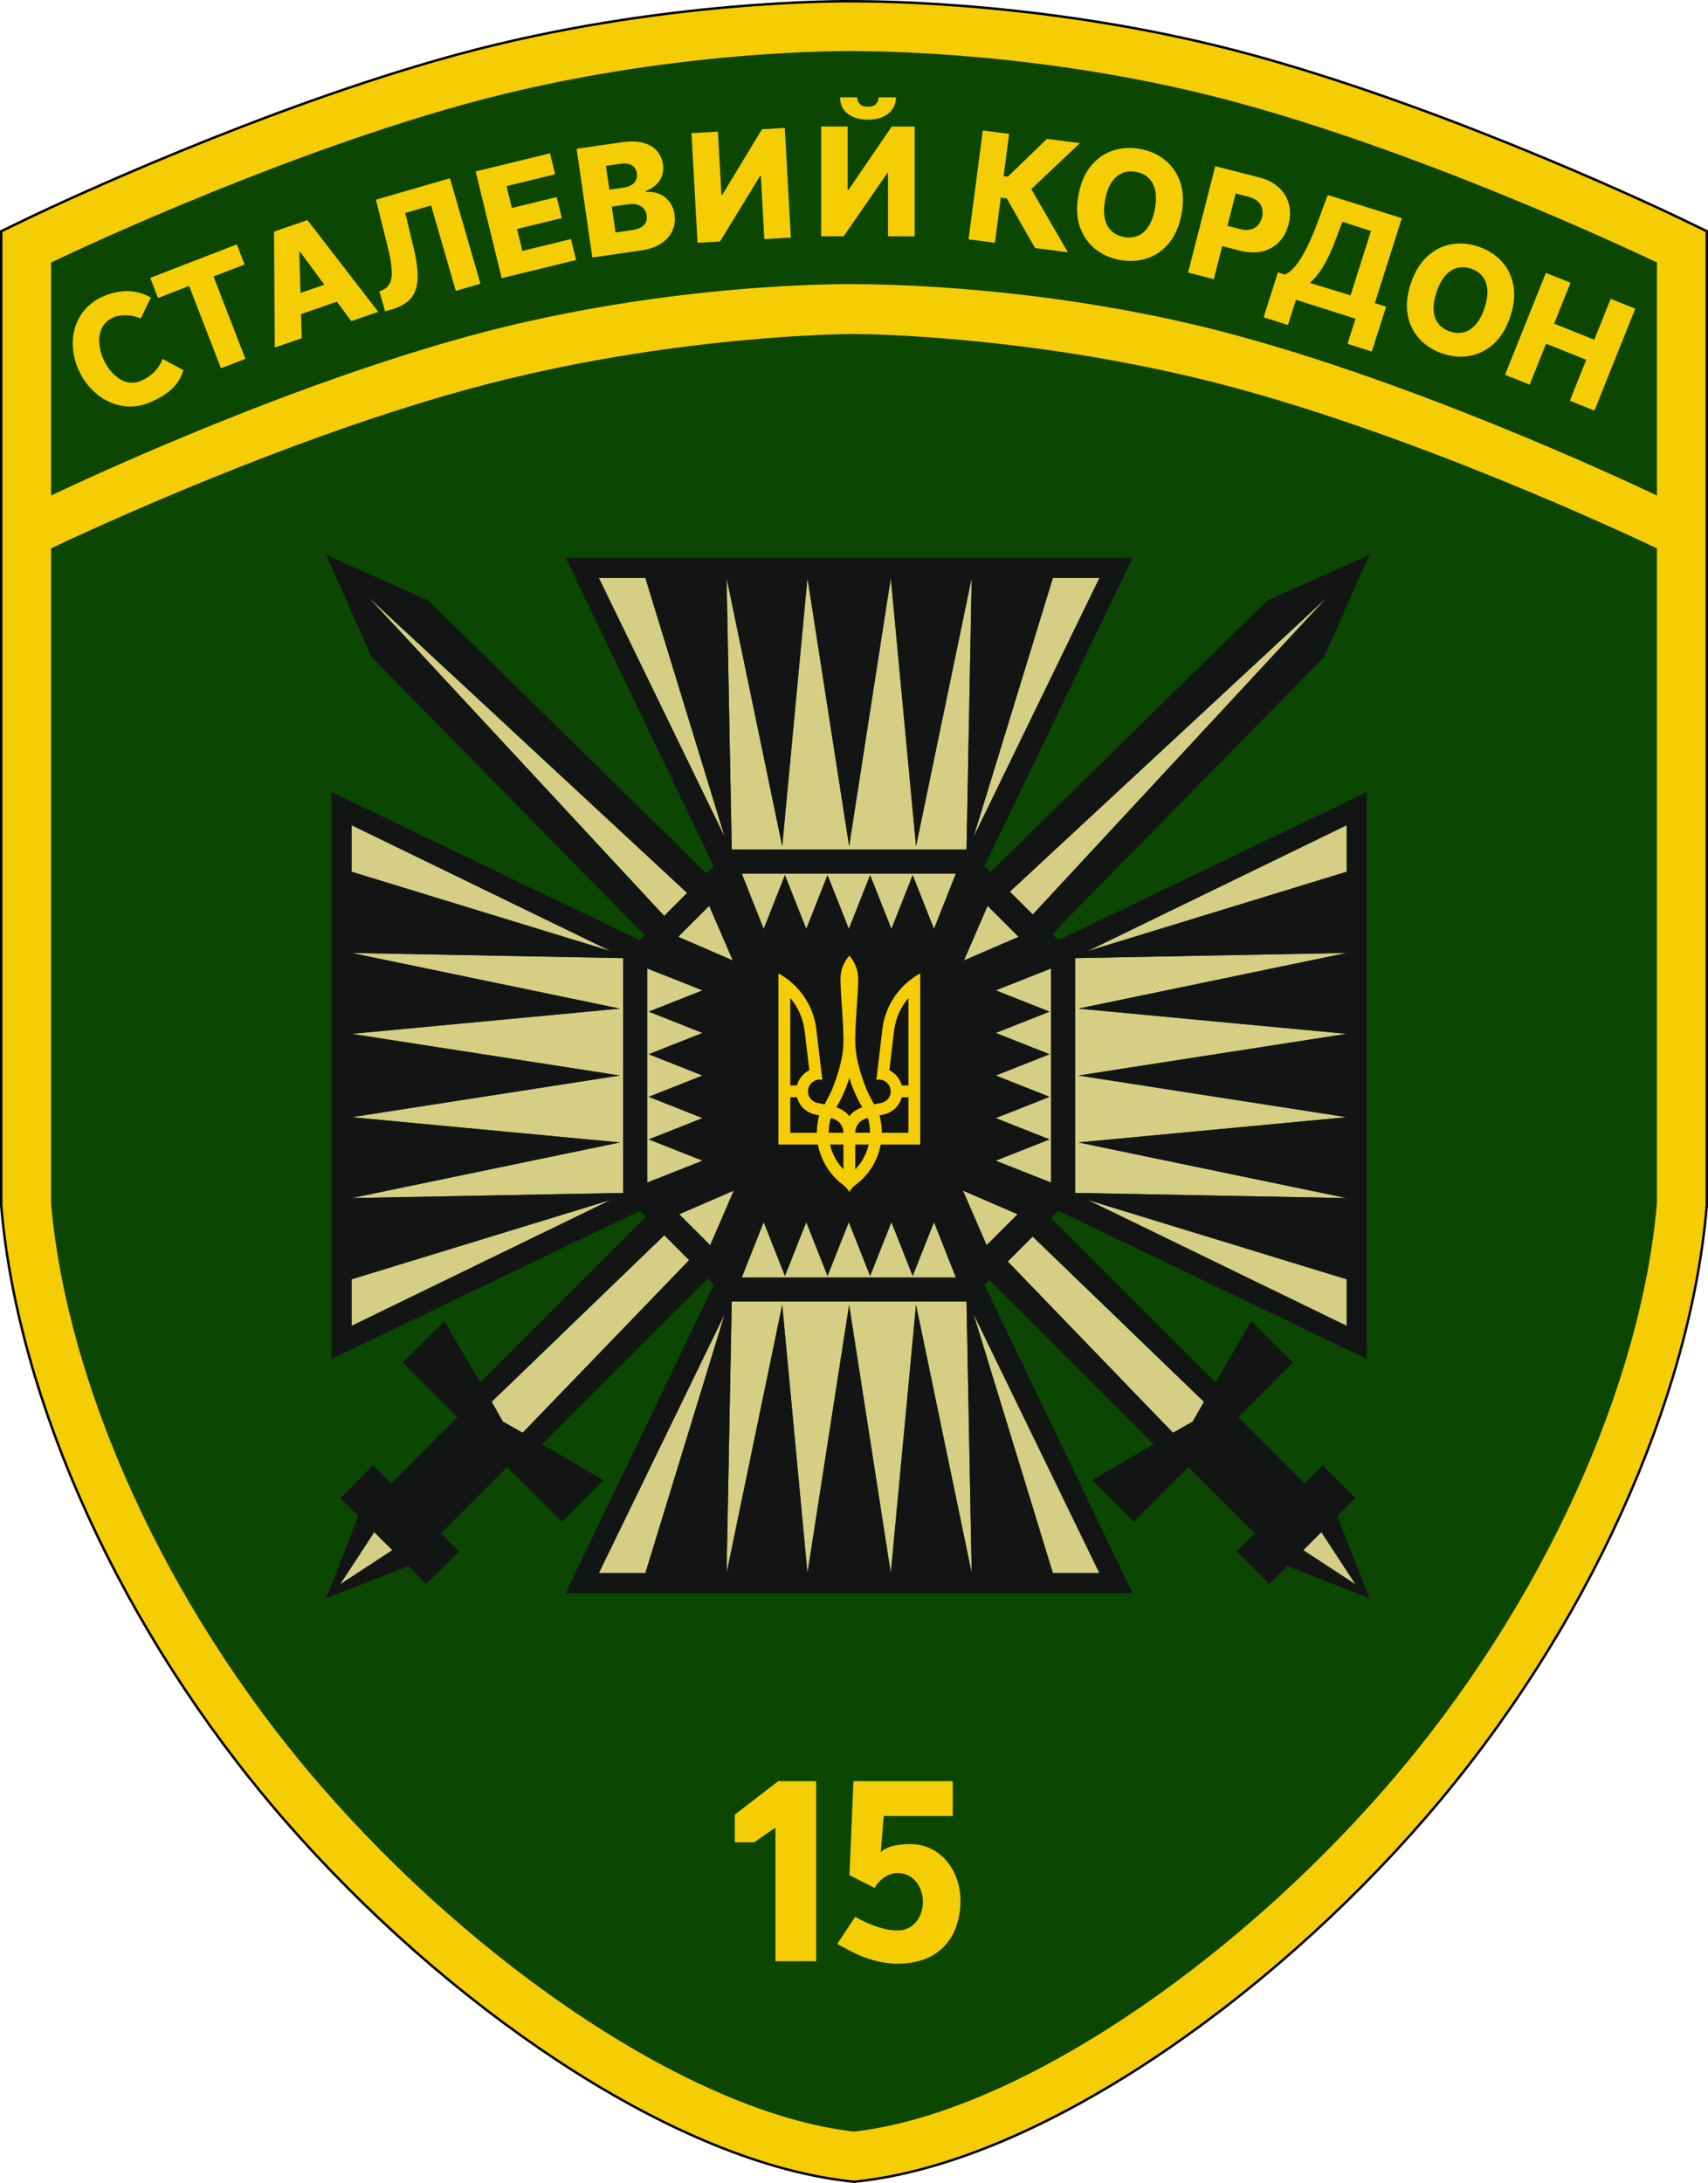 <svg width="2808" height="3589" viewBox="0 0 2808 3589" fill="none" xmlns="http://www.w3.org/2000/svg">
<path d="M2808 1981.67L2807.69 1985.28C2780.5 2299.79 2613.94 2677.26 2348.66 2985.38L2345.53 2989C2212.34 3142.98 2053.78 3282.68 1893.41 3388.47C1734.38 3493.37 1567.16 3569.15 1417.07 3587.09L1416.95 3587.11L1416.83 3587.12L1404.13 3588.6L1394.52 3587.51C1244.03 3570.41 1076.12 3494.74 916.486 3389.71C756.725 3284.6 598.669 3145.77 465.608 2992.62L462.47 2989C196.412 2681.43 28.918 2303.99 0.639 1988.99L0.312 1985.28L0 1981.67V378.808L47.504 355.892L51.735 353.867C93.1 334.16 430.584 175.404 748.347 88.524L752.356 87.431C1085.68 -3.02 1388.95 -0.16 1404.76 0.053L1408.02 0.073L1408.15 0.074L1408.29 0.076C1444.01 0.42 1738.35 0.675 2059.65 88.524L2067.6 90.71C2404.23 183.911 2759.99 355.648 2760.5 355.892L2808 378.808V1981.67Z" fill="black"/>
<path d="M1407.48 549.072C1441.93 549.403 1727.19 554.706 2037.5 639.549C2368.5 730.05 2724 901.549 2724 901.549V1978.05C2698.5 2273.05 2539.75 2636.08 2282 2934.05C2025.26 3230.86 1670.78 3472.16 1407.1 3503.69L1404 3504.05C1140 3474.05 783.746 3232.02 526 2934.05C268.254 2636.08 109.5 2273.05 84 1978.05V901.549C84 901.549 439.5 730.05 770.5 639.549C1101.5 549.05 1404 549.049 1404 549.049L1407.48 549.072Z" fill="#0B4701"/>
<path d="M770.5 169.549C1101.47 79.057 1403.95 84.049 1404 84.049L1407.48 84.072C1441.93 84.403 1727.19 84.706 2037.5 169.549C2368.37 260.015 2723.73 431.418 2724 431.549V814.549C2723.98 814.541 2368.49 643.047 2037.5 552.549C1727.19 467.706 1441.93 467.403 1407.48 467.072L1404 467.049C1404 467.049 1101.5 462.05 770.5 552.549C439.508 643.047 84.017 814.541 84 814.549V431.549C84.272 431.418 439.627 260.015 770.5 169.549Z" fill="#0B4701"/>
<path d="M1341.85 2928.05V3224.03H1274.87V3005.37H1273.32L1240 3028.52H1208V2983.12L1279.41 2928.05H1341.85Z" fill="#F5CD04"/>
<path d="M1476.03 3228.05C1433.5 3228.05 1401.64 3209.55 1376.5 3195.55L1406 3151.05C1431.5 3165.55 1455.38 3173.5 1476.03 3173.5C1501.65 3173.5 1517.45 3150.82 1517.22 3126.42C1517.44 3102.31 1501.82 3079.05 1475.65 3079.05C1460.53 3078.86 1445.23 3090.07 1438 3103.55L1396.5 3082.55L1403.14 2928.05H1566.33V2985.32H1452.86L1448 3045.05C1456 3036.55 1472 3031.52 1496.11 3031.52C1547.46 3031.52 1579 3076.19 1579 3124.41C1579 3182.6 1546 3228.05 1476.03 3228.05Z" fill="#F5CD04"/>
<path d="M2724 431.549C2723.73 431.419 2373.9 262.682 2045.26 171.684L2037.5 169.549C1727.19 84.706 1441.93 84.403 1407.48 84.072L1404 84.049C1403.95 84.048 1101.47 79.057 770.5 169.549L762.741 171.684C434.096 262.682 84.269 431.419 84 431.549V814.549C84.017 814.541 433.975 645.716 762.738 554.685L770.5 552.549C1101.5 462.049 1404 467.049 1404 467.049L1407.48 467.072C1441.93 467.403 1727.19 467.706 2037.5 552.549C2368.49 643.047 2723.98 814.541 2724 814.549V431.549ZM1404 549.049C1404 549.049 1101.5 549.049 770.5 639.549L762.738 641.685C433.967 732.718 84 901.549 84 901.549V1978.05C109.5 2273.05 268.254 2636.08 526 2934.05C782.739 3230.86 1137.22 3472.16 1400.9 3503.69L1404 3504.05L1407.1 3503.69C1669.75 3472.28 2022.49 3232.74 2278.99 2937.52L2282 2934.05C2539.75 2636.08 2698.5 2273.05 2724 1978.05V901.549C2724 901.549 2374.03 732.718 2045.26 641.685L2037.5 639.549C1727.19 554.706 1441.93 549.403 1407.48 549.072L1404 549.049ZM2804 1981.5L2803.7 1984.94C2776.6 2298.46 2610.46 2675.16 2345.62 2982.77L2342.5 2986.39C2209.54 3140.1 2051.25 3279.55 1891.2 3385.13C1732.43 3489.86 1565.82 3565.28 1416.6 3583.12L1416.37 3583.15L1404.12 3584.58L1394.97 3583.54C1245.36 3566.54 1078.07 3491.23 918.685 3386.37C759.242 3281.47 601.459 3142.88 468.628 2990L465.495 2986.39C199.882 2679.32 32.813 2302.65 4.622 1988.63L4.297 1984.94L4 1981.5V381.318L49.242 359.494L53.468 357.472C94.789 337.785 431.998 179.163 749.401 92.381L753.405 91.29C1085.98 1.044 1388.63 3.838 1404.67 4.052L1408 4.073L1408.25 4.074C1443.91 4.418 1737.82 4.675 2058.6 92.381L2066.54 94.566C2402.78 187.662 2758.26 359.256 2758.76 359.494L2804 381.318V1981.5Z" fill="#F5CD04"/>
<path fill-rule="evenodd" clip-rule="evenodd" d="M559.078 2604.57L644.991 2548.35L615.293 2518.65L559.078 2604.57ZM2142.64 2548.35L2228.56 2604.57L2172.34 2518.65L2142.64 2548.35ZM984.497 2586.05H1061L1191.5 2160.05L984.497 2586.05ZM1194.5 2586.05L1286 2145.05L1327.5 2586.05L1396 2145.05L1464.5 2586.05L1506 2145.05L1597.5 2586.05L1589 2139.55H1203L1194.5 2586.05ZM1731 2586.05H1807.5L1600.5 2160.05L1731 2586.05ZM808.333 2304.4L826.718 2336.93L859.244 2355.31L1132.98 2071.54L1092.11 2030.66L808.333 2304.4ZM1656.79 2073.76L1928.39 2355.31L1960.92 2336.93L1979.3 2304.4L1697.75 2032.8L1656.79 2073.76ZM577.997 2103.05V2179.55L1004 1972.55L577.997 2103.05ZM2214 2179.55V2103.05L1788 1972.55L2214 2179.55ZM1500.5 2097.52L1465.5 2009.05L1430.5 2097.52L1395.5 2009.05L1360.5 2097.52L1325.5 2009.05L1290.5 2097.52L1255.5 2009.05L1219.5 2100.05H1571.5L1535.5 2009.05L1500.5 2097.52ZM1116.63 1996.1L1167.54 2047.01L1206.43 1957.21L1116.63 1996.1ZM1622 2047.01L1672.91 1996.1L1583.1 1957.21L1622 2047.01ZM1019 1658.05L577.997 1699.55L1019 1768.05L577.997 1836.55L1019 1878.05L577.997 1969.55L1024.5 1961.05V1575.05L577.997 1566.55L1019 1658.05ZM1767.5 1575.05V1961.05L2214 1969.55L1773 1878.05L2214 1836.55L1773 1768.05L2214 1699.55L1773 1658.05L2214 1566.55L1767.5 1575.05ZM1064 1944.05L1155 1908.05L1066.53 1873.05L1155 1838.05L1066.53 1803.05L1155 1768.05L1066.53 1733.05L1155 1698.05L1066.53 1663.05L1155 1628.05L1064 1592.05V1944.05ZM1637 1628.05L1725.47 1663.05L1637 1698.05L1725.47 1733.05L1637 1768.05L1725.47 1803.05L1637 1838.05L1725.47 1873.05L1637 1908.05L1728 1944.05V1592.05L1637 1628.05ZM1115 1540.02L1204.8 1578.91L1165.91 1489.1L1115 1540.02ZM1584.74 1578.91L1674.54 1540.02L1623.63 1489.1L1584.74 1578.91ZM577.997 1433.05L1004 1563.55L577.997 1356.55V1433.05ZM1788 1563.55L2214 1433.05V1356.55L1788 1563.55ZM1255.5 1527.05L1290.5 1438.58L1325.5 1527.05L1360.5 1438.58L1395.5 1527.05L1430.5 1438.58L1465.5 1527.05L1500.5 1438.58L1535.5 1527.05L1571.5 1436.05H1219.5L1255.5 1527.05ZM1091.9 1505.65L1129.64 1467.91L605.394 981.402L1091.9 1505.65ZM1660.25 1465.81L1697.84 1503.39L2182.24 981.402L1660.25 1465.81Z" fill="#D5CE84"/>
<path fill-rule="evenodd" clip-rule="evenodd" d="M1506 1391.05L1464.5 950.049L1396 1391.05L1327.5 950.049L1286 1391.05L1194.5 950.049L1203 1396.55H1589L1597.5 950.049L1506 1391.05ZM1191.5 1376.05L1061 950.049H984.497L1191.5 1376.05ZM1600.5 1376.05L1807.5 950.049H1731L1600.5 1376.05Z" fill="#D5CE84"/>
<path fill-rule="evenodd" clip-rule="evenodd" d="M2176.58 1080.4L2176.59 1080.4L1729.89 1535.44L1740 1545.55L2247 1302.05V2234.05L1740 1990.55L1728.18 2002.37L1998.35 2272.54L2057.08 2171.46L2125.67 2240.05L2035.87 2329.86L2144.77 2438.75L2174.46 2409.05L2228.2 2462.79L2198.51 2492.49L2251.54 2627.55L2116.48 2574.51L2086.78 2604.21L2033.04 2550.47L2062.74 2520.77L1953.85 2411.88L1864.04 2501.68L1795.46 2433.09L1896.53 2374.36L1626.36 2104.19L1618.5 2112.05L1862 2619.05H929.998L1173.5 2112.05L1163.46 2102.01L891.108 2374.36L992.182 2433.09L923.593 2501.68L833.789 2411.88L724.896 2520.77L754.594 2550.47L700.854 2604.21L671.155 2574.51L536.098 2627.55L589.131 2492.49L559.433 2462.79L613.173 2409.05L642.871 2438.75L751.765 2329.85L661.963 2240.05L730.553 2171.46L789.285 2272.54L1061.63 2000.19L1052 1990.55L544.998 2234.05V1302.05L1052 1545.55L1059.91 1537.64L611.053 1080.4L611.051 1080.4L536.098 912.105L704.389 987.06L704.391 987.058L1161.63 1435.91L1173.5 1424.05H1618.5L1628.2 1433.75L2083.25 987.061L2083.25 987.059L2251.54 912.105L2176.58 1080.4ZM559.079 2604.57L644.992 2548.35L615.294 2518.65L559.079 2604.57ZM2142.64 2548.35L2228.56 2604.57L2172.34 2518.65L2142.64 2548.35ZM984.498 2586.05H1061L1191.5 2160.05L984.498 2586.05ZM1194.5 2586.05L1286 2145.05L1327.5 2586.05L1396 2145.05L1464.5 2586.05L1506 2145.05L1597.5 2586.05L1589 2139.55H1203L1194.5 2586.05ZM1731 2586.05H1807.5L1600.5 2160.05L1731 2586.05ZM808.334 2304.4L826.719 2336.93L859.245 2355.31L1132.98 2071.54L1092.11 2030.66L808.334 2304.4ZM1656.79 2073.76L1928.39 2355.31L1960.92 2336.93L1979.3 2304.4L1697.75 2032.8L1656.79 2073.76ZM577.998 2103.05V2179.55L1004 1972.55L577.998 2103.05ZM2214 2179.55V2103.05L1788 1972.55L2214 2179.55ZM1500.5 2097.52L1465.5 2009.05L1430.5 2097.52L1395.5 2009.05L1360.5 2097.52L1325.5 2009.05L1290.5 2097.52L1255.5 2009.05L1219.5 2100.05H1571.5L1535.5 2009.05L1500.5 2097.52ZM1116.63 1996.1L1167.54 2047.01L1206.44 1957.21L1116.63 1996.1ZM1622 2047.01L1672.91 1996.1L1583.11 1957.21L1622 2047.01ZM1019 1658.05L577.998 1699.55L1019 1768.05L577.998 1836.55L1019 1878.05L577.998 1969.55L1024.5 1961.05V1575.05L577.998 1566.55L1019 1658.05ZM1767.5 1575.05V1961.05L2214 1969.55L1773 1878.05L2214 1836.55L1773 1768.05L2214 1699.55L1773 1658.05L2214 1566.55L1767.5 1575.05ZM1064 1944.05L1155 1908.05L1066.53 1873.05L1155 1838.05L1066.53 1803.05L1155 1768.05L1066.53 1733.05L1155 1698.05L1066.53 1663.05L1155 1628.05L1064 1592.05V1944.05ZM1637 1628.05L1725.47 1663.05L1637 1698.05L1725.47 1733.05L1637 1768.05L1725.47 1803.05L1637 1838.05L1725.47 1873.05L1637 1908.05L1728 1944.05V1592.05L1637 1628.05ZM1115 1540.02L1204.8 1578.91L1165.91 1489.1L1115 1540.02ZM1584.74 1578.91L1674.54 1540.02L1623.63 1489.1L1584.74 1578.91ZM577.998 1433.05L1004 1563.55L577.998 1356.55V1433.05ZM1788 1563.55L2214 1433.05V1356.55L1788 1563.55ZM1255.5 1527.05L1290.5 1438.58L1325.5 1527.05L1360.5 1438.58L1395.5 1527.05L1430.5 1438.58L1465.5 1527.05L1500.5 1438.58L1535.5 1527.05L1571.5 1436.05H1219.5L1255.5 1527.05ZM1091.9 1505.65L1129.64 1467.91L605.395 981.402L1091.9 1505.65ZM1660.25 1465.81L1697.84 1503.39L2182.24 981.402L1660.25 1465.81Z" fill="#131515"/>
<path fill-rule="evenodd" clip-rule="evenodd" d="M1618.5 1424.05H1173.5L929.998 917.049H1862L1618.5 1424.05ZM1506 1391.05L1464.5 950.049L1396 1391.05L1327.5 950.049L1286 1391.05L1194.5 950.049L1203 1396.55H1589L1597.5 950.049L1506 1391.05ZM1191.5 1376.05L1061 950.049H984.498L1191.5 1376.05ZM1600.5 1376.05L1807.5 950.049H1731L1600.5 1376.05Z" fill="#131515"/>
<path d="M1396.34 1571.05C1387.29 1581.32 1381.78 1594.77 1381.78 1609.52C1382.31 1641.93 1386.29 1674.27 1386.63 1706.66C1387.35 1736.85 1378.29 1765.21 1367.28 1792.87C1363.61 1800.51 1359.65 1808 1355.67 1815.49L1343.99 1813.13C1333.48 1811.03 1326.64 1800.81 1328.74 1790.29C1330.58 1781.09 1338.68 1774.7 1347.71 1774.66L1351.96 1775.11L1342.47 1695.89C1339.37 1660.61 1321.17 1629.66 1294.37 1609.52C1289.76 1606.06 1284.88 1602.9 1279.8 1600.11V1881.51H1344.75C1349.6 1907.88 1364.11 1930.85 1384.51 1946.62C1389.36 1949.96 1393.42 1954.38 1396.34 1959.52C1399.26 1954.38 1403.33 1949.96 1408.18 1946.62C1428.57 1930.85 1443.08 1907.88 1447.94 1881.51H1512.88V1600.11C1507.8 1602.9 1502.92 1606.06 1498.32 1609.52C1471.51 1629.66 1453.31 1660.61 1450.21 1695.89L1440.73 1775.11L1444.98 1774.66C1454.01 1774.7 1462.11 1781.09 1463.95 1790.29C1466.05 1800.81 1459.21 1811.03 1448.7 1813.13L1437.01 1815.49C1433.04 1808 1429.07 1800.51 1425.4 1792.87C1414.39 1765.21 1405.34 1736.85 1406.05 1706.66C1406.4 1674.27 1410.37 1641.93 1410.91 1609.52C1410.91 1594.77 1405.39 1581.32 1396.34 1571.05ZM1299.22 1640.64C1311.79 1655.39 1320.23 1673.78 1322.75 1693.99L1330.56 1759.33C1320.61 1764.28 1313.07 1773.37 1310.23 1784.37H1299.22V1640.64ZM1493.46 1640.64V1784.37H1482.46C1479.62 1773.37 1472.08 1764.28 1462.13 1759.33L1469.94 1693.99C1472.46 1673.78 1480.89 1655.39 1493.46 1640.64ZM1396.34 1772C1401.56 1789.07 1408.74 1805.28 1417.66 1820.34C1409.17 1822.92 1401.79 1827.94 1396.34 1834.69C1390.9 1827.94 1383.51 1822.92 1375.02 1820.34C1383.95 1805.28 1391.12 1789.07 1396.34 1772ZM1299.22 1803.8H1310.23C1313.7 1817.21 1324.16 1827.8 1337.46 1831.5L1346.8 1833.62C1344.3 1842.68 1342.93 1852.23 1342.93 1862.08H1299.22V1803.8ZM1482.46 1803.8H1493.46V1862.08H1449.76C1449.76 1852.23 1448.39 1842.68 1445.89 1833.62L1455.22 1831.5C1468.53 1827.8 1478.99 1817.21 1482.46 1803.8ZM1365.77 1838.1C1377.55 1839.77 1386.63 1849.84 1386.63 1862.08H1362.35C1362.35 1853.75 1363.58 1845.73 1365.77 1838.1ZM1426.92 1838.1C1429.1 1845.73 1430.33 1853.75 1430.33 1862.08H1406.05C1406.05 1849.84 1415.14 1839.77 1426.92 1838.1ZM1364.55 1881.51H1386.63V1922.41C1375.92 1911.21 1368.13 1897.14 1364.55 1881.51ZM1406.05 1881.51H1428.13C1424.55 1897.14 1416.77 1911.21 1406.05 1922.41V1881.51Z" fill="#F5CD04"/>
<path d="M231.5 523.55C218.5 517.55 199.48 516.472 187.669 521.209C160.066 532.281 158.847 562.762 168.763 587.482C178.487 611.725 202.601 637.802 230.981 626.418C247.155 619.931 260.5 607.549 267.5 590.049L301.5 608.55C295 630.049 279.956 647.989 244.403 662.25C194.872 682.118 146.065 650.457 127.451 604.053C108.914 557.84 123.043 505.916 172.364 486.132C199.41 475.284 224.5 476.049 248 489.049L231.5 523.55Z" fill="#F5CD04"/>
<path d="M259.811 489.819L247.031 456.771L389.334 401.744L402.113 434.792L351.062 454.533L403.387 589.848L363.269 605.361L310.944 470.046L259.811 489.819Z" fill="#F5CD04"/>
<path d="M496.107 555.975L451.78 571.266L450.492 380.76L505.402 361.819L621.841 512.603L577.514 527.894L493.403 414.069L492.069 414.529L496.107 555.975ZM467.025 490.858L559.68 458.897L570.487 490.226L477.832 522.187L467.025 490.858Z" fill="#F5CD04"/>
<path d="M633.18 511.799L623.673 478.949L628.267 477.069C634.151 474.571 638.407 470.678 641.037 465.39C643.65 460.046 644.613 452.488 643.926 442.716C643.279 432.871 640.959 419.993 636.967 404.082L618.052 328.259L739.718 293.05L789.897 466.447L749.342 478.183L708.718 337.806L666.3 350.081L680.203 408.269C684.977 428.359 687.096 445.088 686.56 458.456C686.008 471.767 682.279 482.451 675.373 490.505C668.524 498.543 657.959 504.629 643.678 508.761L633.18 511.799Z" fill="#F5CD04"/>
<path d="M824.785 457.248L781.988 281.883L904.265 252.042L912.665 286.465L832.774 305.961L841.551 341.925L915.191 323.954L923.612 358.462L849.972 376.433L858.77 412.482L938.66 392.985L947.061 427.408L824.785 457.248Z" fill="#F5CD04"/>
<path d="M973.82 423.281L960.91 333.953L948 244.625L1022.5 233.858C1035.87 231.925 1047.34 232.197 1056.9 234.674C1066.52 237.143 1074.09 241.452 1079.61 247.601C1085.19 253.741 1088.62 261.289 1089.92 270.245C1090.9 277.05 1090.36 283.333 1088.28 289.095C1086.19 294.799 1082.9 299.757 1078.41 303.969C1073.91 308.182 1068.48 311.461 1062.11 313.806L1062.36 315.551C1069.62 314.857 1076.56 315.843 1083.18 318.508C1089.86 321.165 1095.51 325.394 1100.15 331.195C1104.78 336.938 1107.72 344.113 1108.96 352.72C1110.35 362.316 1109.15 371.247 1105.35 379.513C1101.55 387.721 1095.34 394.674 1086.73 400.372C1078.1 406.012 1067.19 409.786 1053.99 411.694L973.82 423.281ZM1011.97 382.234L1038.66 378.376C1048.03 377.022 1054.66 374.253 1058.57 370.066C1062.54 365.872 1064.06 360.605 1063.14 354.266C1062.48 349.671 1060.83 345.872 1058.2 342.868C1055.56 339.806 1052.13 337.66 1047.92 336.428C1043.7 335.139 1038.82 334.893 1033.3 335.692L1005.82 339.663L1011.97 382.234ZM1001.8 311.835L1025.7 308.381C1030.41 307.7 1034.48 306.31 1037.92 304.21C1041.36 302.11 1043.88 299.431 1045.49 296.17C1047.15 292.902 1047.68 289.174 1047.08 284.987C1046.21 278.997 1043.41 274.593 1038.66 271.775C1033.92 268.957 1027.95 268.07 1020.74 269.112L996.136 272.667L1001.8 311.835Z" fill="#F5CD04"/>
<path d="M1350 207.997H1393.54V312.003H1395.04L1466.08 207.997H1503.63V388.509H1460V284.327H1458.85L1386.93 388.509H1350V207.997ZM1444.57 160.049H1472.96C1472.9 171.096 1468.73 179.969 1460.44 186.667C1452.21 193.366 1441.05 196.715 1426.95 196.715C1412.84 196.715 1401.65 193.366 1393.37 186.667C1385.14 179.969 1381.05 171.096 1381.11 160.049H1409.23C1409.17 163.927 1410.49 167.453 1413.2 170.626C1415.9 173.799 1420.48 175.385 1426.95 175.385C1433.23 175.385 1437.73 173.828 1440.43 170.714C1443.14 167.6 1444.52 164.045 1444.57 160.049Z" fill="#F5CD04"/>
<path d="M1136.82 218.848L1180.29 216.446L1186.03 320.293L1187.53 320.211L1252.72 212.444L1290.21 210.373L1300.17 390.61L1256.61 393.017L1250.86 288.993L1249.72 289.056L1183.65 397.047L1146.78 399.085L1136.82 218.848Z" fill="#F5CD04"/>
<path d="M1701.67 407.757L1655.11 326.105L1645.32 324.824L1635.6 399.11L1592.34 393.449L1615.76 214.463L1659.02 220.124L1649.93 289.604L1656.84 290.507L1721.34 228.279L1775.43 235.359L1695.42 310.846L1755.59 414.814L1701.67 407.757Z" fill="#F5CD04"/>
<path d="M1942.49 352.031C1938.82 371.55 1931.95 387.389 1921.89 399.547C1911.83 411.705 1899.73 420.101 1885.58 424.735C1871.49 429.379 1856.51 430.208 1840.63 427.22C1824.69 424.222 1811.01 417.971 1799.58 408.467C1788.16 398.963 1779.96 386.749 1775 371.824C1770.1 356.852 1769.48 339.635 1773.14 320.174C1776.81 300.656 1783.65 284.812 1793.65 272.642C1803.71 260.484 1815.79 252.083 1829.88 247.438C1843.96 242.794 1858.98 241.971 1874.91 244.969C1890.79 247.957 1904.45 254.173 1915.89 263.619C1927.38 273.076 1935.61 285.296 1940.56 300.279C1945.52 315.262 1946.16 332.513 1942.49 352.031ZM1898.66 343.786C1900.83 332.237 1901.02 322.168 1899.23 313.579C1897.49 305.002 1893.95 298.087 1888.6 292.836C1883.31 287.595 1876.39 284.171 1867.84 282.563C1859.35 280.966 1851.66 281.642 1844.77 284.59C1837.88 287.539 1832.04 292.688 1827.24 300.038C1822.51 307.399 1819.06 316.854 1816.89 328.403C1814.71 339.953 1814.49 350.016 1816.23 358.594C1818.02 367.182 1821.59 374.102 1826.94 379.354C1832.29 384.605 1839.21 388.03 1847.7 389.627C1856.25 391.234 1863.94 390.559 1870.77 387.599C1877.67 384.651 1883.48 379.496 1888.21 372.135C1893 364.785 1896.48 355.336 1898.66 343.786Z" fill="#F5CD04"/>
<path d="M2482.84 520.704C2476.53 539.536 2467.57 554.286 2455.94 564.953C2444.31 575.621 2431.17 582.281 2416.52 584.935C2401.93 587.608 2386.98 586.378 2371.65 581.245C2356.28 576.094 2343.58 568.029 2333.56 557.051C2323.54 546.073 2317.1 532.852 2314.22 517.388C2311.42 501.887 2313.16 484.748 2319.45 465.971C2325.76 447.138 2334.7 432.379 2346.28 421.693C2357.9 411.026 2371.01 404.356 2385.61 401.683C2400.2 399.011 2415.18 400.25 2430.56 405.401C2445.88 410.534 2458.56 418.562 2468.6 429.484C2478.69 440.425 2485.16 453.655 2488.02 469.175C2490.88 484.695 2489.15 501.871 2482.84 520.704ZM2440.55 506.538C2444.29 495.394 2445.85 485.446 2445.25 476.693C2444.71 467.959 2442.15 460.625 2437.56 454.69C2433.04 448.775 2426.65 444.436 2418.41 441.673C2410.22 438.93 2402.51 438.547 2395.28 440.524C2388.04 442.502 2381.55 446.803 2375.8 453.428C2370.11 460.072 2365.39 468.966 2361.66 480.109C2357.93 491.253 2356.33 501.191 2356.88 509.926C2357.48 518.678 2360.07 526.022 2364.65 531.956C2369.23 537.891 2375.61 542.23 2383.8 544.973C2392.05 547.736 2399.76 548.119 2406.94 546.123C2414.17 544.145 2420.63 539.834 2426.33 533.191C2432.08 526.565 2436.82 517.681 2440.55 506.538Z" fill="#F5CD04"/>
<path d="M1953.25 448.104L1997.94 273.211L2070.18 291.67C2083.28 295.016 2093.92 300.466 2102.12 308.019C2110.39 315.529 2115.95 324.501 2118.81 334.934C2121.67 345.31 2121.57 356.504 2118.5 368.516C2115.42 380.586 2110.07 390.47 2102.47 398.169C2094.93 405.826 2085.66 410.888 2074.66 413.353C2063.66 415.819 2051.47 415.342 2038.09 411.924L1993.51 400.534L2002.02 367.229L2038.74 376.612C2045.12 378.241 2050.73 378.491 2055.56 377.361C2060.46 376.247 2064.52 373.98 2067.76 370.562C2071.02 367.088 2073.33 362.674 2074.69 357.323C2076.08 351.914 2076.16 346.962 2074.94 342.467C2073.74 337.914 2071.25 334.003 2067.48 330.735C2063.7 327.466 2058.66 325.024 2052.34 323.409L2031.5 318.085L1995.52 458.905L1953.25 448.104Z" fill="#F5CD04"/>
<path d="M2077.47 521.534L2100.92 447.692L2112.77 451.453C2145.5 435.549 2167.13 360.162 2183 320.549L2304.62 358.675L2260.28 498.295L2278.76 504.163L2255.34 577.922L2215.36 565.224L2228.48 523.893L2130.61 492.816L2117.46 534.232L2077.47 521.534ZM2153.5 465.049L2220.3 485.598L2253.91 379.749L2207 364.549C2193.44 398.869 2182.04 439.593 2153.5 465.049Z" fill="#F5CD04"/>
<path d="M2474.33 616.114L2541.47 448.555L2581.97 464.783L2555.02 532.036L2621.05 558.494L2648 491.241L2688.42 507.437L2621.27 674.997L2580.85 658.801L2607.84 591.466L2541.81 565.008L2514.83 632.343L2474.33 616.114Z" fill="#F5CD04"/>
</svg>
